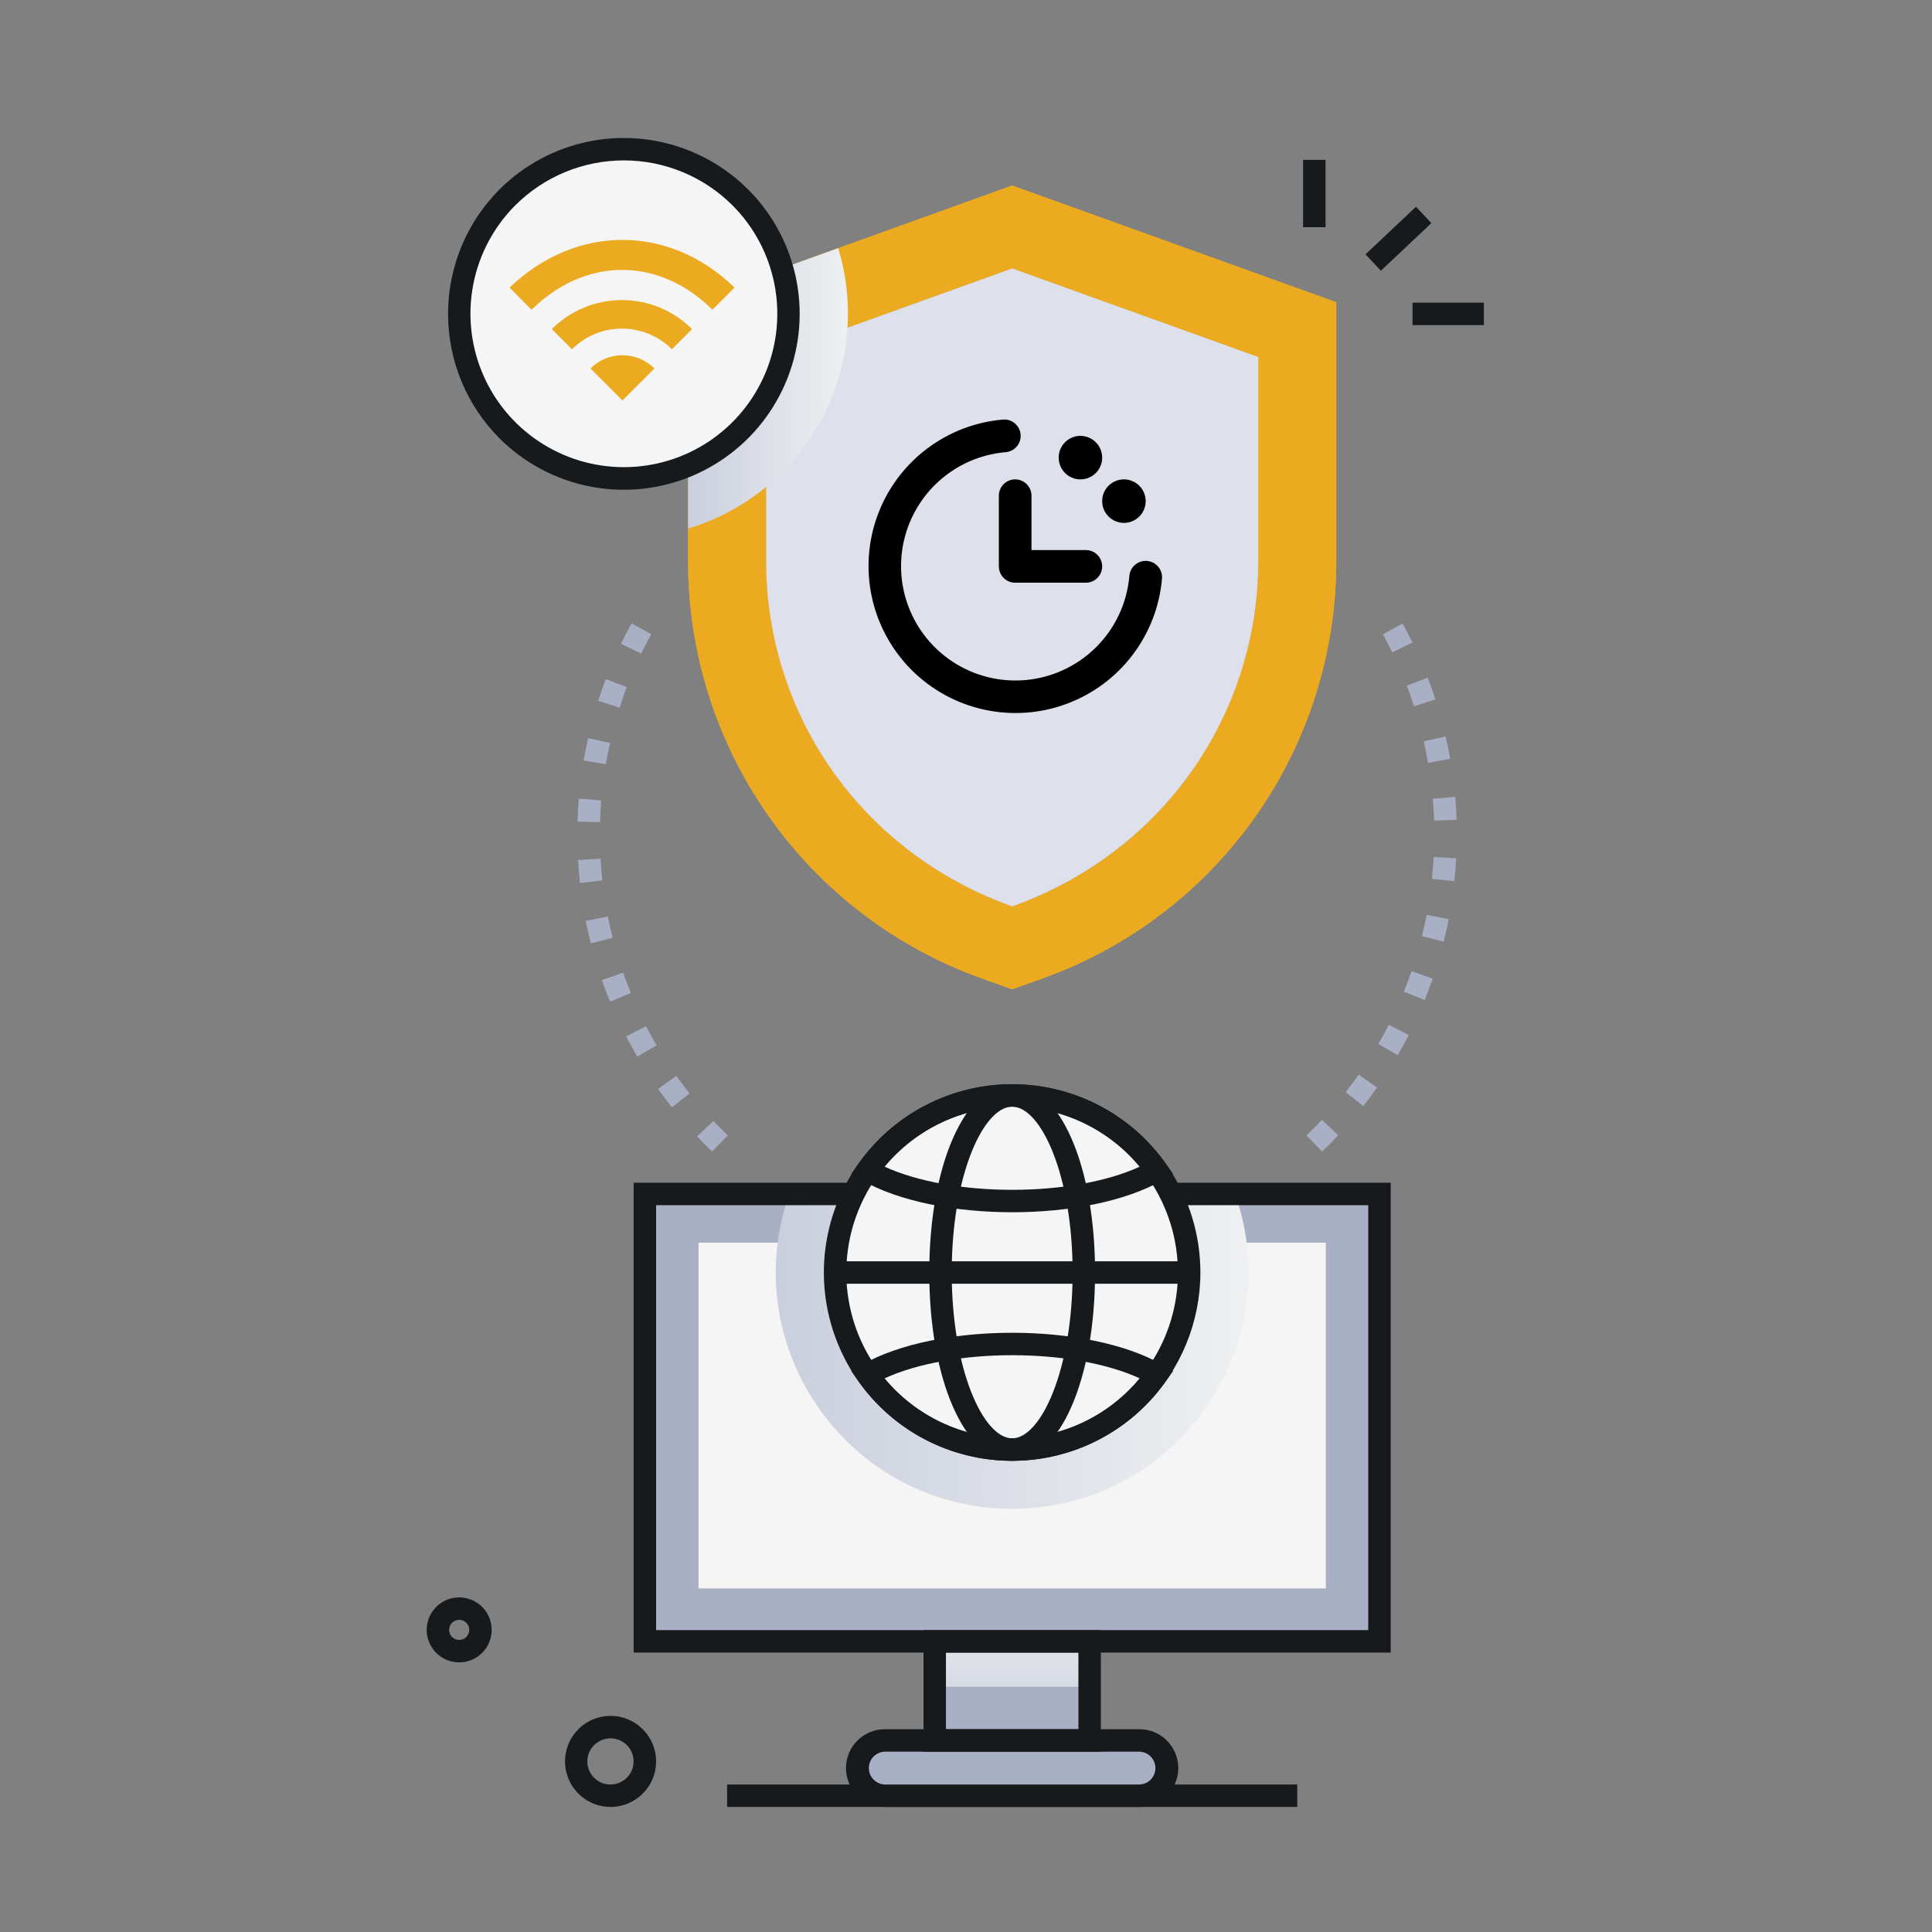 <?xml version="1.0" encoding="UTF-8"?> <svg xmlns="http://www.w3.org/2000/svg" width="121" height="121" viewBox="0 0 121 121" fill="none"><rect x="0" y="0" width="121" height="121" fill="#808080" stroke="none"/><path d="M63.392 11.618L43.095 18.928V35.166C43.096 40.872 44.856 46.439 48.137 51.108C51.418 55.778 56.059 59.321 61.428 61.256L63.392 61.959L65.356 61.256C70.724 59.321 75.366 55.778 78.647 51.109C81.928 46.44 83.689 40.872 83.691 35.166V18.928L63.392 11.618ZM78.804 35.166C78.804 44.426 73.139 53.269 63.392 56.77C53.597 53.255 47.979 44.386 47.979 35.166V22.359L63.392 16.812L78.804 22.359V35.166Z" fill="#ECAA20"></path><path d="M63.392 11.62L43.095 18.926V35.165C43.096 40.872 44.856 46.439 48.137 51.108C51.418 55.778 56.059 59.321 61.428 61.256L63.392 61.959L65.356 61.256C70.724 59.321 75.365 55.778 78.646 51.108C81.927 46.439 83.688 40.872 83.689 35.165V18.926L63.392 11.62ZM78.802 35.165C78.802 44.442 73.099 53.313 63.392 56.77C53.548 53.255 47.981 44.325 47.981 35.165V22.359L63.392 16.811L78.802 22.359V35.165Z" fill="#ECAA20"></path><path d="M78.805 35.165C78.805 44.426 73.14 53.269 63.392 56.77C53.597 53.255 47.98 44.386 47.98 35.165V22.359L63.392 16.811L78.805 22.359V35.165Z" fill="#DEE1EC"></path><path d="M88.682 12.949L85.52 15.93L86.485 16.953L89.647 13.973L88.682 12.949Z" fill="#171A1C"></path><path d="M83.018 10.015H81.611V14.229H83.018V10.015Z" fill="#171A1C"></path><path d="M92.935 18.956H88.465V20.362H92.935V18.956Z" fill="#171A1C"></path><path d="M81.247 111.762H45.538V113.168H81.247V111.762Z" fill="#171A1C"></path><path d="M86.398 74.777H40.388V102.794H86.398V74.777Z" fill="#A9AFC4"></path><path d="M86.398 74.777H40.388V102.794H86.398V74.777Z" fill="#A9AFC4"></path><path d="M83.037 77.829H43.746V99.483H83.037V77.829Z" fill="#F5F5F5"></path><path d="M68.246 102.797H58.54V109.003H68.246V102.797Z" fill="#A9AFC4"></path><path style="mix-blend-mode:multiply" d="M68.246 102.797H58.54V105.64H68.246V102.797Z" fill="url(#paint0_linear_333_2917)"></path><path d="M71.288 109.003H55.493C55.045 109.019 54.621 109.209 54.31 109.532C53.999 109.854 53.825 110.285 53.825 110.734C53.825 111.182 53.999 111.613 54.31 111.936C54.621 112.258 55.045 112.448 55.493 112.465H71.285C71.518 112.473 71.75 112.435 71.967 112.352C72.185 112.268 72.383 112.142 72.551 111.981C72.719 111.819 72.852 111.625 72.943 111.411C73.034 111.197 73.081 110.966 73.081 110.734C73.081 110.501 73.034 110.27 72.943 110.056C72.852 109.842 72.719 109.648 72.551 109.487C72.383 109.325 72.185 109.199 71.967 109.116C71.75 109.033 71.518 108.994 71.285 109.003H71.288Z" fill="#A9AFC4"></path><path d="M68.947 109.706H57.838V102.094H68.947V109.706ZM59.244 108.3H67.541V103.5H59.244V108.3Z" fill="#171A1C"></path><path d="M71.288 113.168H55.493C55.167 113.178 54.842 113.122 54.538 113.005C54.234 112.887 53.957 112.709 53.723 112.482C53.488 112.255 53.302 111.983 53.175 111.683C53.048 111.383 52.982 111.06 52.982 110.734C52.982 110.408 53.048 110.085 53.175 109.784C53.302 109.484 53.488 109.212 53.723 108.985C53.957 108.758 54.234 108.581 54.538 108.463C54.842 108.345 55.167 108.29 55.493 108.3H71.285C71.611 108.29 71.936 108.345 72.24 108.463C72.544 108.581 72.822 108.758 73.056 108.985C73.29 109.212 73.476 109.484 73.603 109.784C73.731 110.085 73.796 110.408 73.796 110.734C73.796 111.06 73.731 111.383 73.603 111.683C73.476 111.983 73.29 112.255 73.056 112.482C72.822 112.709 72.544 112.887 72.24 113.005C71.936 113.122 71.611 113.178 71.285 113.168H71.288ZM55.493 109.706C55.354 109.699 55.215 109.721 55.085 109.77C54.954 109.818 54.835 109.893 54.734 109.989C54.633 110.085 54.553 110.201 54.498 110.329C54.443 110.457 54.415 110.595 54.415 110.734C54.415 110.873 54.443 111.011 54.498 111.139C54.553 111.267 54.633 111.382 54.734 111.478C54.835 111.575 54.954 111.649 55.085 111.698C55.215 111.747 55.354 111.768 55.493 111.762H71.285C71.424 111.768 71.563 111.747 71.694 111.698C71.824 111.649 71.944 111.575 72.044 111.478C72.145 111.382 72.225 111.267 72.28 111.139C72.335 111.011 72.363 110.873 72.363 110.734C72.363 110.595 72.335 110.457 72.28 110.329C72.225 110.201 72.145 110.085 72.044 109.989C71.944 109.893 71.824 109.818 71.694 109.77C71.563 109.721 71.424 109.699 71.285 109.706H55.493Z" fill="#171A1C"></path><path style="mix-blend-mode:multiply" d="M63.392 94.495C53.157 94.495 46.048 84.351 49.433 74.779H77.351C80.74 84.391 73.578 94.495 63.392 94.495Z" fill="url(#paint1_linear_333_2917)"></path><path d="M82.803 72.124L81.828 71.109C82.156 70.795 82.479 70.467 82.789 70.134L83.815 71.095C83.489 71.449 83.15 71.791 82.803 72.124ZM85.381 69.272L84.275 68.402C84.556 68.046 84.83 67.676 85.093 67.303L86.243 68.112C85.962 68.505 85.676 68.894 85.381 69.272ZM87.539 66.087L86.321 65.383C86.555 64.992 86.771 64.587 86.977 64.181L88.228 64.821C88.01 65.245 87.778 65.672 87.539 66.087ZM89.229 62.632L87.924 62.105C88.095 61.683 88.257 61.252 88.404 60.822L89.733 61.291C89.578 61.734 89.407 62.189 89.229 62.632ZM90.418 58.976L89.053 58.633C89.164 58.193 89.264 57.743 89.351 57.297L90.731 57.567C90.65 58.036 90.535 58.509 90.415 58.976H90.418ZM91.088 55.188L89.681 55.041C89.728 54.588 89.766 54.129 89.789 53.676L91.196 53.752C91.177 54.23 91.137 54.712 91.088 55.188ZM89.82 51.394C89.803 50.941 89.775 50.482 89.736 50.027L91.142 49.905C91.184 50.374 91.212 50.869 91.228 51.347L89.82 51.394ZM89.44 47.777C89.363 47.33 89.271 46.877 89.171 46.434L90.539 46.12C90.647 46.589 90.743 47.058 90.825 47.526L89.44 47.777ZM88.561 44.236C88.423 43.805 88.268 43.371 88.106 42.944L89.419 42.443C89.59 42.891 89.752 43.347 89.9 43.802L88.561 44.236ZM87.197 40.854C87.012 40.477 86.815 40.099 86.614 39.729L87.844 39.051C88.06 39.441 88.266 39.839 88.46 40.237L87.197 40.854Z" fill="#A9AFC4"></path><path d="M44.596 72.124C44.275 71.815 43.958 71.493 43.658 71.17L44.682 70.207C44.971 70.511 45.273 70.816 45.578 71.109L44.596 72.124ZM42.083 69.351C41.783 68.976 41.493 68.587 41.216 68.198L42.364 67.385C42.627 67.753 42.904 68.123 43.185 68.48L42.083 69.351ZM39.913 66.178C39.678 65.765 39.444 65.339 39.21 64.915L40.459 64.27C40.668 64.673 40.89 65.076 41.12 65.468L39.913 66.178ZM38.211 62.733C38.031 62.29 37.857 61.835 37.7 61.383L39.027 60.914C39.177 61.345 39.341 61.774 39.512 62.194L38.211 62.733ZM37.007 59.081C36.889 58.612 36.772 58.144 36.69 57.675L38.068 57.401C38.157 57.848 38.258 58.298 38.371 58.736L37.007 59.081ZM36.325 55.298C36.271 54.83 36.231 54.337 36.205 53.859L37.611 53.779C37.637 54.234 37.675 54.691 37.724 55.144L36.325 55.298ZM37.576 51.497L36.17 51.455C36.184 50.986 36.21 50.493 36.25 50.015L37.656 50.13C37.616 50.59 37.59 51.044 37.576 51.497ZM37.94 47.866L36.554 47.632C36.634 47.163 36.73 46.683 36.836 46.226L38.207 46.535C38.106 46.966 38.017 47.419 37.94 47.866ZM38.804 44.322L37.466 43.894C37.611 43.425 37.773 42.977 37.935 42.532L39.25 43.029C39.088 43.453 38.945 43.889 38.804 44.322ZM40.159 40.933L38.893 40.322C39.1 39.89 39.322 39.459 39.554 39.04L40.787 39.717C40.567 40.115 40.356 40.526 40.159 40.933Z" fill="#A9AFC4"></path><path d="M87.099 103.5H39.685V74.074H87.099V103.5ZM41.091 102.094H85.692V75.48H41.091V102.094Z" fill="#171A1C"></path><path d="M63.392 90.78C69.517 90.78 74.483 85.818 74.483 79.697C74.483 73.575 69.517 68.613 63.392 68.613C57.267 68.613 52.301 73.575 52.301 79.697C52.301 85.818 57.267 90.78 63.392 90.78Z" fill="#F5F5F5"></path><path d="M63.391 91.488C61.059 91.489 58.779 90.797 56.84 89.502C54.9 88.207 53.389 86.365 52.496 84.211C51.603 82.056 51.369 79.685 51.824 77.398C52.279 75.11 53.401 73.009 55.05 71.36C56.699 69.71 58.8 68.587 61.088 68.132C63.375 67.677 65.746 67.91 67.901 68.803C70.056 69.695 71.897 71.206 73.193 73.145C74.489 75.085 75.18 77.364 75.18 79.697C75.177 82.822 73.934 85.819 71.724 88.029C69.514 90.24 66.517 91.484 63.391 91.488ZM63.391 69.311C61.337 69.311 59.329 69.92 57.621 71.061C55.913 72.201 54.581 73.823 53.795 75.721C53.009 77.618 52.803 79.707 53.203 81.721C53.604 83.736 54.593 85.587 56.045 87.039C57.497 88.492 59.348 89.481 61.362 89.882C63.377 90.283 65.465 90.077 67.363 89.291C69.26 88.505 70.883 87.174 72.024 85.466C73.165 83.759 73.774 81.751 73.774 79.697C73.771 76.944 72.676 74.304 70.73 72.358C68.784 70.411 66.144 69.315 63.391 69.311Z" fill="#171A1C"></path><path d="M63.392 91.488C60.434 91.488 58.2 86.418 58.2 79.697C58.2 72.975 60.434 67.905 63.392 67.905C66.349 67.905 68.583 72.975 68.583 79.697C68.583 86.418 66.352 91.488 63.392 91.488ZM63.392 69.311C61.601 69.311 59.606 73.577 59.606 79.697C59.606 85.816 61.601 90.082 63.392 90.082C65.182 90.082 67.177 85.816 67.177 79.697C67.177 73.577 65.182 69.311 63.392 69.311Z" fill="#171A1C"></path><path d="M53.979 73.917L53.309 73.533L53.754 72.902C54.842 71.357 56.286 70.096 57.963 69.226C59.64 68.356 61.502 67.901 63.392 67.901C65.282 67.901 67.144 68.356 68.821 69.226C70.498 70.096 71.942 71.357 73.029 72.902L73.475 73.533L72.804 73.917C68.15 76.591 58.641 76.591 53.979 73.917ZM55.397 73.066C59.616 75.002 67.179 75.002 71.386 73.066C70.412 71.891 69.191 70.944 67.809 70.295C66.427 69.645 64.919 69.308 63.392 69.308C61.865 69.308 60.357 69.645 58.975 70.295C57.593 70.944 56.372 71.891 55.397 73.066Z" fill="#171A1C"></path><path d="M53.754 86.491L53.309 85.861L53.979 85.476C58.641 82.802 68.143 82.802 72.804 85.476L73.475 85.861L73.029 86.491C71.942 88.036 70.498 89.297 68.821 90.168C67.144 91.038 65.282 91.492 63.392 91.492C61.502 91.492 59.64 91.038 57.963 90.168C56.286 89.297 54.842 88.036 53.754 86.491ZM55.395 86.327C56.369 87.503 57.591 88.449 58.973 89.099C60.355 89.748 61.863 90.085 63.39 90.085C64.916 90.085 66.424 89.748 67.806 89.099C69.188 88.449 70.41 87.503 71.384 86.327C67.179 84.391 59.607 84.391 55.397 86.327H55.395Z" fill="#171A1C"></path><path d="M74.476 78.994H52.304V80.4H74.476V78.994Z" fill="#171A1C"></path><path d="M38.246 113.168C37.567 113.169 36.91 112.929 36.392 112.489C35.875 112.049 35.531 111.44 35.423 110.769C35.315 110.099 35.45 109.412 35.803 108.832C36.156 108.252 36.704 107.817 37.35 107.605C37.995 107.394 38.694 107.419 39.322 107.677C39.95 107.935 40.466 108.408 40.776 109.012C41.087 109.616 41.171 110.311 41.015 110.972C40.859 111.633 40.472 112.216 39.924 112.617C39.437 112.973 38.849 113.166 38.246 113.168ZM38.246 108.872C38.017 108.869 37.79 108.921 37.585 109.024C37.38 109.126 37.202 109.276 37.066 109.46C36.93 109.645 36.84 109.859 36.803 110.085C36.766 110.311 36.784 110.543 36.854 110.761C36.924 110.979 37.045 111.178 37.208 111.34C37.37 111.502 37.568 111.623 37.786 111.694C38.004 111.764 38.236 111.782 38.462 111.745C38.688 111.708 38.903 111.618 39.087 111.483C39.334 111.303 39.517 111.05 39.611 110.76C39.705 110.47 39.705 110.158 39.61 109.868C39.516 109.578 39.332 109.326 39.085 109.147C38.838 108.968 38.541 108.872 38.236 108.872H38.246Z" fill="#171A1C"></path><path d="M26.747 101.77C26.798 101.439 26.93 101.126 27.13 100.859C27.331 100.591 27.595 100.377 27.898 100.236C28.201 100.094 28.535 100.03 28.869 100.048C29.203 100.066 29.527 100.166 29.813 100.34C30.099 100.514 30.338 100.755 30.509 101.043C30.679 101.331 30.776 101.657 30.791 101.991C30.805 102.325 30.737 102.658 30.592 102.959C30.447 103.261 30.23 103.522 29.96 103.72C29.636 103.958 29.248 104.094 28.846 104.112C28.445 104.129 28.047 104.027 27.703 103.818C27.359 103.61 27.084 103.304 26.914 102.939C26.744 102.575 26.686 102.168 26.747 101.77ZM28.756 101.451C28.657 101.452 28.559 101.475 28.471 101.52C28.382 101.566 28.306 101.631 28.248 101.711C28.189 101.792 28.151 101.885 28.136 101.983C28.121 102.081 28.129 102.181 28.16 102.276C28.191 102.37 28.244 102.455 28.314 102.525C28.385 102.595 28.471 102.647 28.565 102.678C28.66 102.708 28.76 102.715 28.858 102.699C28.956 102.683 29.049 102.645 29.128 102.586C29.236 102.508 29.316 102.397 29.357 102.271C29.398 102.144 29.398 102.008 29.357 101.881C29.315 101.755 29.235 101.645 29.127 101.567C29.019 101.49 28.889 101.448 28.756 101.449V101.451Z" fill="#171A1C"></path><path style="mix-blend-mode:multiply" d="M43.095 33.105V18.926L52.495 15.541C53.035 17.312 53.219 19.171 53.038 21.013C52.858 22.855 52.315 24.643 51.442 26.275C50.568 27.907 49.381 29.35 47.949 30.522C46.517 31.694 44.867 32.572 43.095 33.105Z" fill="url(#paint2_linear_333_2917)"></path><path d="M42.001 29.553C47.467 27.939 50.589 22.2 48.975 16.734C47.361 11.268 41.622 8.145 36.156 9.759C30.69 11.373 27.567 17.113 29.181 22.578C30.795 28.045 36.534 31.167 42.001 29.553Z" fill="#F5F5F5"></path><path d="M31.283 27.452C29.22 25.383 28.061 22.58 28.061 19.658C28.061 16.736 29.22 13.933 31.283 11.864C32.824 10.325 34.787 9.277 36.923 8.853C39.059 8.429 41.274 8.648 43.286 9.482C45.298 10.316 47.017 11.728 48.227 13.54C49.437 15.351 50.083 17.48 50.083 19.658C50.083 21.836 49.437 23.965 48.227 25.776C47.017 27.588 45.298 29 43.286 29.834C41.274 30.668 39.059 30.887 36.923 30.463C34.787 30.039 32.824 28.991 31.283 27.452ZM32.276 12.855C30.933 14.199 30.018 15.912 29.648 17.776C29.278 19.639 29.468 21.571 30.196 23.327C30.923 25.082 32.155 26.583 33.735 27.638C35.315 28.694 37.173 29.258 39.073 29.258C40.974 29.258 42.831 28.694 44.411 27.638C45.992 26.583 47.223 25.082 47.951 23.327C48.678 21.571 48.869 19.639 48.498 17.776C48.128 15.912 47.214 14.199 45.87 12.855C44.066 11.056 41.621 10.046 39.073 10.046C36.525 10.046 34.081 11.056 32.276 12.855Z" fill="#171A1C"></path><path d="M43.343 20.611L42.08 21.874C41.249 21.045 40.124 20.58 38.951 20.58C37.778 20.58 36.652 21.045 35.822 21.874L34.559 20.611C35.724 19.447 37.304 18.793 38.951 18.793C40.598 18.793 42.178 19.447 43.343 20.611Z" fill="#ECAA20"></path><path d="M46.004 18.012L44.619 19.397C41.307 16.115 36.73 16.033 33.289 19.397L31.913 18.012C36.123 13.983 41.97 14.076 46.004 18.012Z" fill="#ECAA20"></path><path d="M40.986 23.079L38.985 25.08L36.978 23.079C37.242 22.815 37.554 22.606 37.898 22.463C38.242 22.321 38.61 22.247 38.982 22.247C39.355 22.247 39.723 22.321 40.067 22.463C40.411 22.606 40.723 22.815 40.986 23.079Z" fill="#ECAA20"></path><path d="M72.775 36.239C72.625 37.986 71.978 39.654 70.912 41.046C69.846 42.439 68.405 43.498 66.757 44.099C65.11 44.7 63.325 44.818 61.613 44.439C59.901 44.06 58.332 43.2 57.092 41.96C55.852 40.72 54.992 39.151 54.613 37.439C54.234 35.727 54.352 33.942 54.953 32.295C55.554 30.647 56.613 29.206 58.005 28.14C59.398 27.073 61.066 26.427 62.813 26.277C63.084 26.254 63.353 26.34 63.56 26.516C63.768 26.692 63.897 26.943 63.92 27.214C63.943 27.485 63.856 27.753 63.681 27.961C63.505 28.169 63.254 28.298 62.983 28.32C61.624 28.437 60.326 28.939 59.242 29.769C58.159 30.598 57.335 31.719 56.867 33.001C56.399 34.283 56.307 35.672 56.602 37.004C56.897 38.336 57.566 39.556 58.531 40.521C59.496 41.486 60.716 42.155 62.048 42.45C63.38 42.745 64.769 42.653 66.051 42.185C67.332 41.717 68.454 40.893 69.283 39.809C70.112 38.726 70.615 37.428 70.731 36.069C70.743 35.934 70.78 35.804 70.842 35.684C70.903 35.564 70.988 35.458 71.091 35.371C71.194 35.284 71.313 35.218 71.441 35.177C71.569 35.136 71.704 35.121 71.838 35.132C71.972 35.143 72.103 35.181 72.223 35.242C72.343 35.304 72.449 35.389 72.536 35.491C72.623 35.594 72.689 35.713 72.73 35.841C72.771 35.97 72.786 36.105 72.775 36.239ZM62.558 31.045V35.472C62.558 35.743 62.665 36.003 62.857 36.195C63.048 36.387 63.308 36.494 63.579 36.494H68.007C68.278 36.494 68.538 36.387 68.729 36.195C68.921 36.003 69.028 35.743 69.028 35.472C69.028 35.202 68.921 34.942 68.729 34.75C68.538 34.559 68.278 34.451 68.007 34.451H64.601V31.045C64.601 30.774 64.493 30.514 64.302 30.323C64.11 30.131 63.85 30.023 63.579 30.023C63.308 30.023 63.048 30.131 62.857 30.323C62.665 30.514 62.558 30.774 62.558 31.045ZM70.391 32.748C70.66 32.748 70.924 32.668 71.148 32.518C71.372 32.369 71.546 32.156 71.65 31.907C71.753 31.658 71.779 31.384 71.727 31.12C71.674 30.856 71.545 30.613 71.354 30.422C71.164 30.232 70.921 30.102 70.657 30.049C70.392 29.997 70.118 30.024 69.87 30.127C69.621 30.23 69.408 30.405 69.258 30.629C69.108 30.853 69.028 31.116 69.028 31.386C69.028 31.747 69.172 32.093 69.428 32.349C69.683 32.604 70.029 32.748 70.391 32.748ZM67.666 30.023C67.936 30.023 68.199 29.943 68.423 29.794C68.647 29.644 68.822 29.431 68.925 29.182C69.028 28.933 69.055 28.66 69.002 28.395C68.95 28.131 68.82 27.888 68.629 27.698C68.439 27.507 68.196 27.378 67.932 27.325C67.668 27.272 67.394 27.299 67.145 27.402C66.896 27.506 66.683 27.68 66.534 27.904C66.384 28.128 66.304 28.392 66.304 28.661C66.304 29.022 66.448 29.369 66.703 29.624C66.958 29.88 67.305 30.023 67.666 30.023Z" fill="black"></path><defs><linearGradient id="paint0_linear_333_2917" x1="63.392" y1="108.701" x2="63.392" y2="99.902" gradientUnits="userSpaceOnUse"><stop stop-color="#CACFDD"></stop><stop offset="1" stop-color="#EEF0F1"></stop></linearGradient><linearGradient id="paint1_linear_333_2917" x1="48.584" y1="84.637" x2="78.202" y2="84.637" gradientUnits="userSpaceOnUse"><stop stop-color="#CACFDD"></stop><stop offset="1" stop-color="#EEF0F1"></stop></linearGradient><linearGradient id="paint2_linear_333_2917" x1="43.095" y1="24.323" x2="53.114" y2="24.323" gradientUnits="userSpaceOnUse"><stop stop-color="#CACFDD"></stop><stop offset="1" stop-color="#EEF0F1"></stop></linearGradient></defs></svg> 